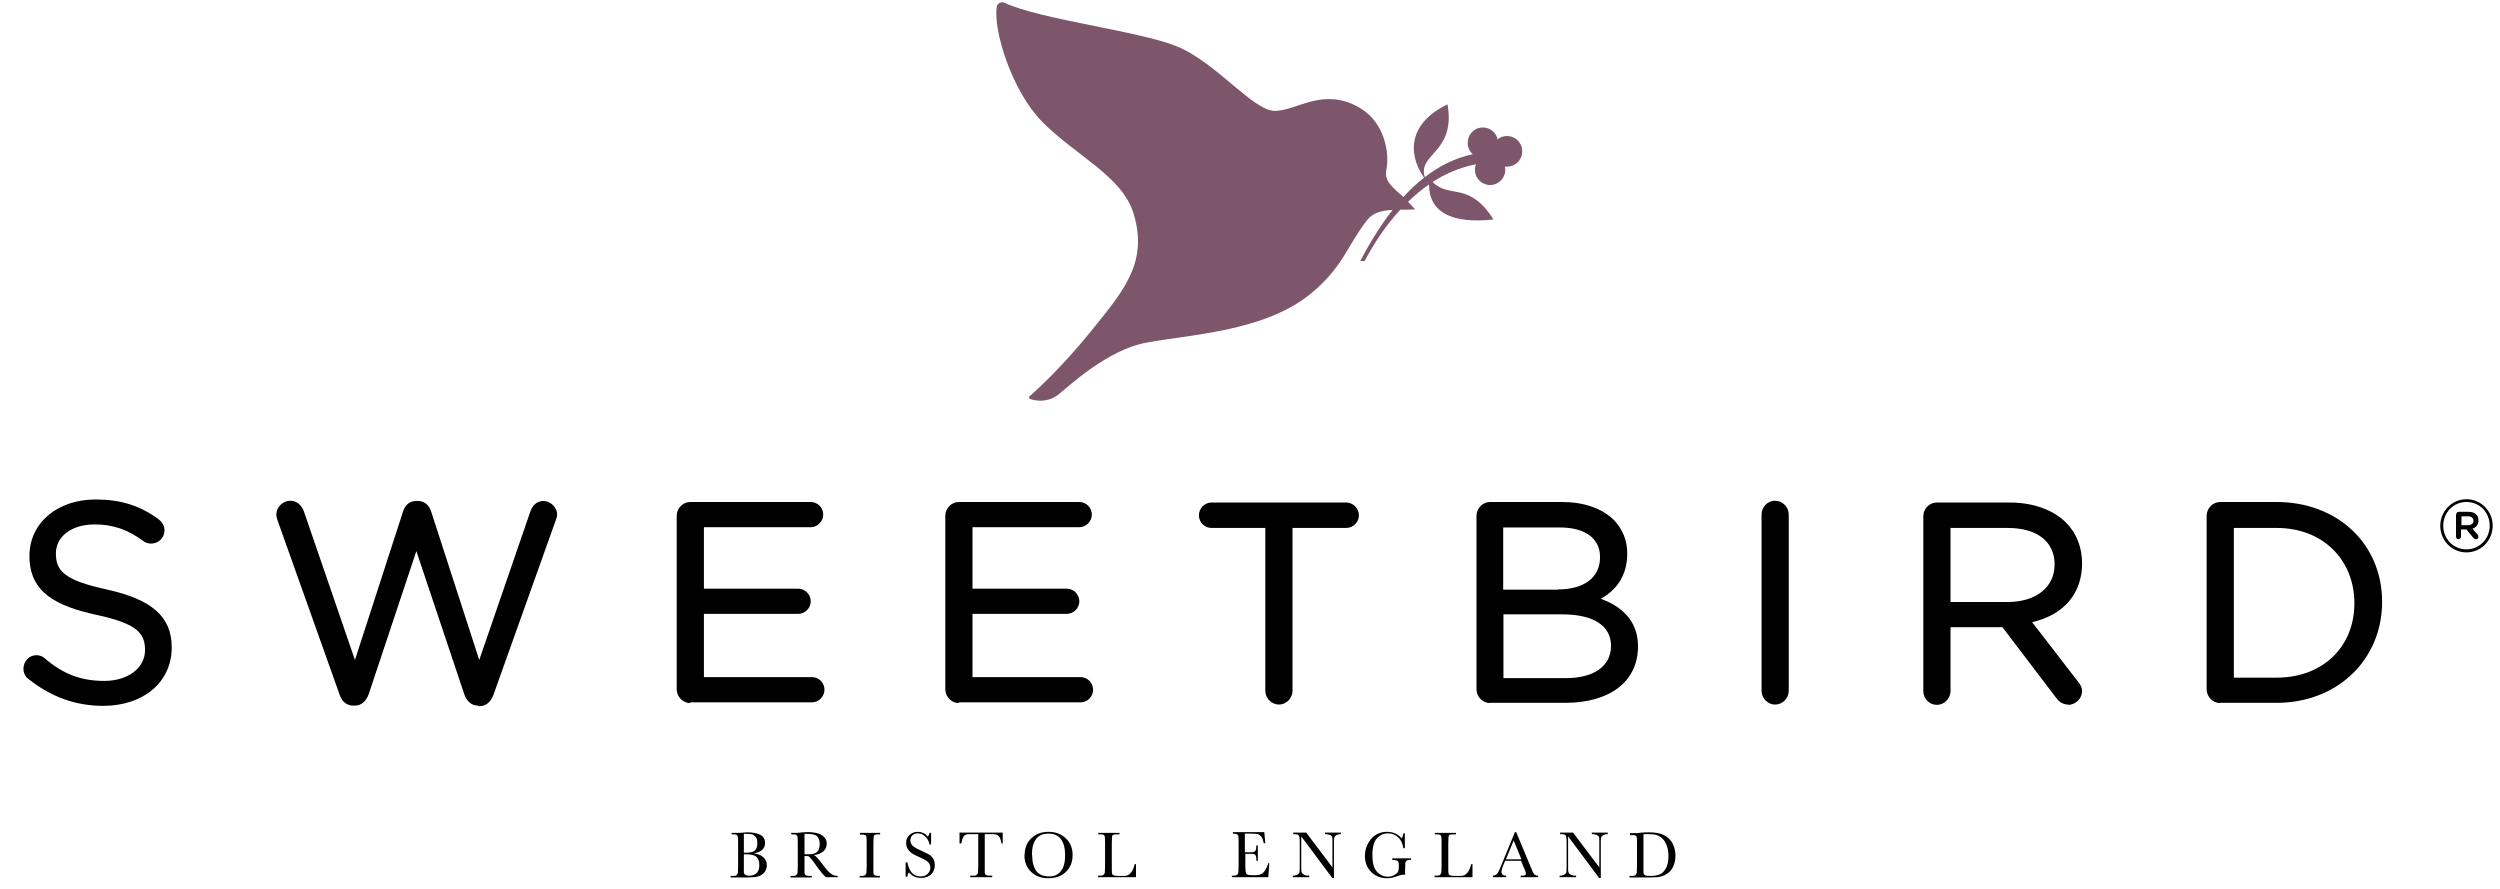 <svg xmlns="http://www.w3.org/2000/svg" fill="none" viewBox="0 0 90 32" height="32" width="90">
<g clip-path="url(#clip0_54_236)">
<path fill="black" d="M26.779 30.754V31.107C26.779 31.262 26.779 31.352 26.779 31.398C26.779 31.434 26.797 31.47 26.824 31.488C26.851 31.507 26.896 31.525 26.968 31.525C27.093 31.525 27.183 31.488 27.246 31.425C27.309 31.361 27.336 31.262 27.336 31.135C27.336 31.008 27.3 30.908 27.228 30.844C27.156 30.781 27.031 30.754 26.851 30.754C26.824 30.754 26.797 30.754 26.761 30.754M26.779 30.699C26.779 30.699 26.815 30.699 26.833 30.699C27.004 30.699 27.12 30.672 27.174 30.617C27.237 30.563 27.264 30.481 27.264 30.354C27.264 30.273 27.255 30.209 27.228 30.164C27.201 30.119 27.165 30.082 27.12 30.055C27.076 30.028 26.986 30.019 26.869 30.019C26.842 30.019 26.806 30.019 26.779 30.019V30.69V30.699ZM27.067 30.717C27.246 30.726 27.381 30.772 27.471 30.853C27.561 30.935 27.606 31.026 27.606 31.144C27.606 31.244 27.579 31.334 27.516 31.407C27.453 31.479 27.381 31.525 27.291 31.552C27.201 31.579 27.076 31.588 26.923 31.588H26.303V31.534H26.366C26.438 31.534 26.483 31.534 26.509 31.507C26.536 31.488 26.554 31.461 26.563 31.425C26.563 31.389 26.572 31.307 26.572 31.171V30.391C26.572 30.264 26.572 30.173 26.563 30.137C26.563 30.1 26.536 30.073 26.518 30.055C26.5 30.037 26.447 30.037 26.366 30.037H26.339V29.983H26.599L26.896 29.964C27.327 29.964 27.543 30.091 27.543 30.345C27.543 30.445 27.507 30.536 27.435 30.599C27.363 30.663 27.246 30.708 27.102 30.726"></path>
<path fill="black" d="M28.971 30.754C29.034 30.754 29.088 30.754 29.151 30.754C29.214 30.754 29.268 30.745 29.313 30.727C29.358 30.709 29.394 30.69 29.421 30.663C29.448 30.636 29.474 30.6 29.483 30.554C29.501 30.509 29.51 30.454 29.51 30.391C29.51 30.282 29.483 30.191 29.43 30.119C29.376 30.055 29.25 30.019 29.061 30.019C29.034 30.019 28.998 30.019 28.962 30.019V30.754H28.971ZM30.166 31.579H29.735C29.663 31.525 29.546 31.389 29.385 31.162C29.331 31.09 29.286 31.017 29.232 30.953C29.178 30.89 29.142 30.845 29.124 30.835C29.106 30.817 29.07 30.817 29.025 30.817H28.962V31.171C28.962 31.298 28.962 31.38 28.962 31.416C28.962 31.452 28.98 31.489 29.007 31.507C29.034 31.525 29.079 31.534 29.151 31.534H29.223V31.588H28.459V31.534H28.513C28.585 31.534 28.63 31.534 28.657 31.507C28.684 31.489 28.702 31.462 28.711 31.425C28.711 31.389 28.72 31.307 28.72 31.171V30.382C28.72 30.255 28.72 30.173 28.711 30.137C28.711 30.101 28.684 30.073 28.666 30.055C28.639 30.037 28.585 30.037 28.513 30.037H28.486V29.983H28.711C28.863 29.965 28.98 29.956 29.07 29.956C29.223 29.956 29.349 29.974 29.439 30.001C29.537 30.028 29.609 30.073 29.672 30.137C29.735 30.201 29.762 30.282 29.762 30.373C29.762 30.482 29.726 30.563 29.645 30.645C29.564 30.718 29.456 30.763 29.304 30.781C29.367 30.817 29.474 30.926 29.627 31.135C29.744 31.298 29.843 31.407 29.915 31.452C29.987 31.507 30.067 31.534 30.157 31.534V31.588L30.166 31.579Z"></path>
<path fill="black" d="M30.957 30.037V29.983H31.685V30.037H31.649C31.568 30.037 31.523 30.037 31.496 30.055C31.469 30.064 31.46 30.091 31.451 30.128C31.451 30.164 31.442 30.246 31.442 30.382V31.171C31.442 31.298 31.442 31.38 31.442 31.416C31.442 31.452 31.46 31.489 31.487 31.507C31.514 31.525 31.559 31.534 31.631 31.534H31.676V31.588H30.948V31.534H30.993C31.065 31.534 31.11 31.534 31.137 31.507C31.164 31.489 31.182 31.461 31.191 31.425C31.191 31.389 31.2 31.307 31.2 31.171V30.382C31.2 30.255 31.2 30.173 31.191 30.137C31.191 30.101 31.173 30.073 31.146 30.064C31.119 30.046 31.065 30.046 30.993 30.046H30.957V30.037Z"></path>
<path fill="black" d="M32.602 31.561V31.044H32.665C32.728 31.38 32.89 31.552 33.141 31.552C33.249 31.552 33.339 31.516 33.402 31.452C33.465 31.389 33.492 31.316 33.492 31.235C33.492 31.153 33.465 31.089 33.411 31.035C33.357 30.98 33.258 30.926 33.114 30.863C32.989 30.808 32.89 30.763 32.827 30.717C32.764 30.672 32.71 30.618 32.674 30.554C32.638 30.491 32.62 30.418 32.62 30.345C32.62 30.227 32.656 30.137 32.737 30.064C32.818 29.992 32.917 29.946 33.033 29.946C33.096 29.946 33.159 29.955 33.222 29.983C33.285 30.001 33.339 30.046 33.402 30.119C33.438 30.073 33.456 30.028 33.465 29.983H33.519V30.4H33.465C33.438 30.273 33.384 30.182 33.303 30.11C33.231 30.037 33.141 30.001 33.042 30.001C32.953 30.001 32.881 30.028 32.836 30.082C32.791 30.137 32.773 30.191 32.773 30.255C32.773 30.327 32.8 30.391 32.854 30.445C32.908 30.5 33.006 30.554 33.15 30.618C33.285 30.681 33.384 30.727 33.447 30.763C33.51 30.799 33.555 30.854 33.599 30.917C33.636 30.98 33.653 31.062 33.653 31.144C33.653 31.28 33.608 31.389 33.519 31.479C33.429 31.561 33.303 31.606 33.159 31.606C32.989 31.606 32.836 31.543 32.719 31.407C32.692 31.443 32.674 31.498 32.665 31.561H32.602Z"></path>
<path fill="black" d="M34.597 30.364H34.543V29.974H36.098V30.364H36.053C36.035 30.255 36.008 30.182 35.981 30.137C35.954 30.092 35.918 30.064 35.882 30.046C35.846 30.037 35.783 30.028 35.702 30.028H35.451V31.162C35.451 31.289 35.451 31.371 35.451 31.407C35.451 31.443 35.469 31.48 35.495 31.498C35.523 31.516 35.567 31.525 35.639 31.525H35.72V31.579H34.929V31.525H35.01C35.082 31.525 35.127 31.525 35.154 31.498C35.181 31.48 35.199 31.452 35.208 31.416C35.208 31.38 35.217 31.298 35.217 31.162V30.028H34.983C34.884 30.028 34.813 30.028 34.777 30.046C34.741 30.055 34.705 30.082 34.678 30.137C34.651 30.182 34.624 30.264 34.606 30.364"></path>
<path fill="black" d="M37.158 30.781C37.158 31.035 37.212 31.235 37.311 31.361C37.41 31.488 37.562 31.552 37.769 31.552C37.949 31.552 38.093 31.488 38.191 31.361C38.299 31.235 38.344 31.035 38.344 30.781C38.344 30.527 38.29 30.336 38.191 30.209C38.093 30.073 37.94 30.01 37.742 30.01C37.544 30.01 37.401 30.073 37.302 30.2C37.203 30.327 37.149 30.518 37.149 30.772M36.888 30.772C36.888 30.527 36.969 30.327 37.131 30.173C37.293 30.019 37.499 29.946 37.742 29.946C37.985 29.946 38.2 30.019 38.362 30.173C38.524 30.318 38.614 30.527 38.614 30.781C38.614 31.035 38.533 31.235 38.371 31.389C38.209 31.543 38.003 31.616 37.742 31.616C37.481 31.616 37.284 31.543 37.122 31.389C36.96 31.235 36.879 31.035 36.879 30.781"></path>
<path fill="black" d="M40.896 31.108V31.579H39.53V31.525H39.575C39.647 31.525 39.692 31.525 39.719 31.498C39.746 31.48 39.764 31.452 39.773 31.416C39.773 31.38 39.782 31.298 39.782 31.162V30.373C39.782 30.246 39.782 30.164 39.773 30.128C39.773 30.091 39.746 30.064 39.728 30.055C39.701 30.037 39.656 30.037 39.575 30.037H39.539V29.983H40.303V30.037H40.231C40.15 30.037 40.105 30.037 40.078 30.055C40.051 30.064 40.033 30.091 40.033 30.128C40.033 30.164 40.025 30.246 40.025 30.382V31.226C40.025 31.343 40.025 31.416 40.033 31.443C40.033 31.47 40.06 31.498 40.087 31.507C40.114 31.525 40.177 31.534 40.267 31.534H40.384C40.483 31.534 40.555 31.534 40.6 31.507C40.645 31.489 40.69 31.452 40.734 31.389C40.779 31.334 40.815 31.235 40.851 31.108H40.905H40.896Z"></path>
<path fill="black" d="M45.641 31.081H45.695L45.659 31.579H44.347V31.525H44.383C44.464 31.525 44.509 31.516 44.536 31.489C44.563 31.471 44.572 31.443 44.581 31.407C44.581 31.371 44.59 31.289 44.59 31.153V30.364C44.59 30.237 44.59 30.164 44.581 30.119C44.581 30.083 44.563 30.055 44.536 30.037C44.509 30.019 44.464 30.01 44.383 30.01V29.956H45.515L45.551 30.355H45.497C45.471 30.246 45.444 30.164 45.408 30.119C45.372 30.073 45.327 30.046 45.282 30.028C45.228 30.019 45.156 30.01 45.039 30.01H44.815V30.681H44.985C45.066 30.681 45.12 30.681 45.147 30.663C45.174 30.654 45.201 30.627 45.21 30.6C45.219 30.572 45.228 30.518 45.228 30.436H45.282V30.99H45.228C45.228 30.899 45.228 30.845 45.21 30.808C45.192 30.781 45.174 30.754 45.147 30.745C45.12 30.736 45.075 30.736 45.003 30.736H44.832V31.117C44.832 31.307 44.841 31.416 44.868 31.452C44.895 31.489 44.958 31.507 45.066 31.507H45.183C45.264 31.507 45.336 31.498 45.39 31.471C45.444 31.452 45.497 31.407 45.542 31.334C45.587 31.271 45.632 31.171 45.659 31.053"></path>
<path fill="black" d="M47.968 31.616L46.845 30.11V31.226C46.845 31.316 46.845 31.38 46.863 31.407C46.863 31.434 46.899 31.461 46.944 31.489C46.989 31.516 47.052 31.525 47.133 31.525V31.579H46.54V31.525C46.611 31.525 46.674 31.507 46.71 31.48C46.746 31.461 46.773 31.434 46.782 31.407C46.782 31.38 46.791 31.316 46.791 31.226V30.373C46.791 30.246 46.791 30.164 46.773 30.128C46.764 30.082 46.746 30.055 46.719 30.046C46.692 30.037 46.638 30.028 46.557 30.028V29.974H47.025L47.968 31.226V30.264C47.968 30.191 47.968 30.146 47.95 30.119C47.932 30.092 47.906 30.064 47.861 30.055C47.816 30.037 47.762 30.028 47.699 30.028V29.974H48.274V30.028C48.211 30.028 48.157 30.046 48.112 30.064C48.076 30.082 48.049 30.11 48.04 30.137C48.031 30.164 48.022 30.219 48.022 30.282V31.607H47.968V31.616Z"></path>
<path fill="black" d="M50.116 30.899H50.799V30.953C50.727 30.953 50.673 30.953 50.646 30.98C50.62 30.999 50.602 31.026 50.593 31.053C50.593 31.089 50.584 31.18 50.584 31.316V31.488C50.584 31.488 50.548 31.488 50.53 31.488C50.467 31.488 50.395 31.507 50.296 31.543C50.161 31.597 50.044 31.616 49.928 31.616C49.703 31.616 49.514 31.543 49.361 31.389C49.209 31.235 49.137 31.044 49.137 30.817C49.137 30.59 49.209 30.391 49.352 30.209C49.496 30.037 49.694 29.946 49.937 29.946C50.152 29.946 50.323 30.028 50.467 30.182C50.494 30.128 50.512 30.064 50.521 30.001H50.575V30.536H50.521C50.494 30.373 50.44 30.237 50.332 30.146C50.233 30.046 50.107 30.001 49.964 30.001C49.82 30.001 49.685 30.055 49.577 30.173C49.469 30.282 49.406 30.482 49.406 30.772C49.406 31.062 49.46 31.262 49.568 31.38C49.676 31.498 49.811 31.561 49.964 31.561C50.044 31.561 50.116 31.543 50.188 31.507C50.251 31.47 50.296 31.434 50.323 31.389C50.35 31.343 50.359 31.28 50.359 31.207C50.359 31.126 50.359 31.062 50.341 31.035C50.332 31.008 50.314 30.989 50.287 30.98C50.26 30.971 50.224 30.962 50.161 30.962H50.125V30.908L50.116 30.899Z"></path>
<path fill="black" d="M53.01 31.108V31.579H51.644V31.525H51.689C51.761 31.525 51.806 31.525 51.833 31.498C51.86 31.48 51.878 31.452 51.887 31.416C51.887 31.38 51.896 31.298 51.896 31.162V30.373C51.896 30.246 51.896 30.164 51.887 30.128C51.887 30.091 51.86 30.064 51.842 30.055C51.815 30.037 51.77 30.037 51.689 30.037H51.653V29.983H52.417V30.037H52.345C52.264 30.037 52.219 30.037 52.192 30.055C52.165 30.064 52.156 30.091 52.147 30.128C52.147 30.164 52.138 30.246 52.138 30.382V31.226C52.138 31.343 52.138 31.416 52.147 31.443C52.147 31.47 52.174 31.498 52.201 31.507C52.228 31.525 52.291 31.534 52.381 31.534H52.498C52.597 31.534 52.669 31.534 52.713 31.507C52.758 31.489 52.803 31.452 52.848 31.389C52.893 31.334 52.929 31.235 52.965 31.108H53.019H53.01Z"></path>
<path fill="black" d="M54.771 30.935L54.492 30.255L54.214 30.935H54.771ZM54.789 30.99H54.187L54.142 31.09C54.079 31.235 54.052 31.334 54.052 31.38C54.052 31.425 54.07 31.462 54.097 31.489C54.133 31.516 54.169 31.525 54.223 31.525V31.579H53.747V31.525C53.819 31.516 53.872 31.489 53.899 31.452C53.935 31.416 53.971 31.334 54.025 31.207C54.025 31.198 54.043 31.153 54.079 31.071L54.537 29.956H54.582L55.112 31.226L55.184 31.398C55.184 31.398 55.22 31.462 55.247 31.489C55.274 31.507 55.319 31.525 55.373 31.525V31.579H54.744V31.525C54.825 31.525 54.87 31.525 54.897 31.507C54.924 31.498 54.933 31.471 54.933 31.434C54.933 31.416 54.915 31.362 54.879 31.28L54.753 30.981L54.789 30.99Z"></path>
<path fill="black" d="M57.575 31.616L56.452 30.11V31.226C56.452 31.316 56.452 31.38 56.469 31.407C56.469 31.434 56.505 31.461 56.55 31.489C56.595 31.516 56.658 31.525 56.739 31.525V31.579H56.146V31.525C56.218 31.525 56.281 31.507 56.317 31.48C56.353 31.461 56.38 31.434 56.389 31.407C56.389 31.38 56.398 31.316 56.398 31.226V30.373C56.398 30.246 56.398 30.164 56.38 30.128C56.371 30.082 56.353 30.055 56.326 30.046C56.299 30.037 56.245 30.028 56.164 30.028V29.974H56.631L57.575 31.226V30.264C57.575 30.191 57.575 30.146 57.557 30.119C57.539 30.092 57.512 30.064 57.467 30.055C57.422 30.037 57.368 30.028 57.305 30.028V29.974H57.88V30.028C57.817 30.028 57.764 30.046 57.719 30.064C57.683 30.082 57.656 30.11 57.647 30.137C57.638 30.164 57.629 30.219 57.629 30.282V31.607H57.575V31.616Z"></path>
<path fill="black" d="M59.165 30.028V31.098C59.165 31.253 59.165 31.361 59.165 31.407C59.165 31.452 59.192 31.488 59.219 31.507C59.246 31.525 59.309 31.534 59.408 31.534C59.543 31.534 59.66 31.516 59.749 31.479C59.839 31.443 59.911 31.37 59.974 31.253C60.037 31.144 60.064 30.998 60.064 30.826C60.064 30.69 60.046 30.572 60.01 30.463C59.974 30.354 59.929 30.273 59.857 30.2C59.794 30.137 59.722 30.091 59.642 30.064C59.561 30.037 59.462 30.028 59.336 30.028C59.273 30.028 59.219 30.028 59.156 30.028M58.671 29.992H58.932C59.147 29.964 59.3 29.964 59.372 29.964C59.606 29.964 59.794 30.001 59.92 30.073C60.055 30.146 60.154 30.246 60.217 30.373C60.28 30.5 60.316 30.636 60.316 30.799C60.316 30.917 60.298 31.026 60.262 31.125C60.226 31.225 60.181 31.307 60.118 31.37C60.055 31.434 59.983 31.479 59.902 31.516C59.821 31.552 59.74 31.57 59.669 31.579C59.597 31.579 59.498 31.588 59.363 31.588H58.662V31.534H58.725C58.797 31.534 58.842 31.534 58.869 31.507C58.896 31.488 58.914 31.461 58.923 31.425C58.923 31.389 58.932 31.307 58.932 31.171V30.4C58.932 30.273 58.932 30.191 58.923 30.155C58.923 30.119 58.896 30.091 58.878 30.082C58.851 30.064 58.806 30.064 58.725 30.064H58.68V30.01L58.671 29.992Z"></path>
<path fill="black" d="M3.729 25.411C2.722 25.411 1.842 25.093 1.033 24.449C0.916 24.377 0.844 24.231 0.844 24.077C0.844 23.805 1.051 23.587 1.312 23.587C1.428 23.587 1.545 23.633 1.617 23.705C2.273 24.268 2.92 24.513 3.756 24.513C4.592 24.513 5.221 24.059 5.221 23.406C5.221 22.807 4.951 22.453 3.477 22.136C2.03 21.818 1.06 21.337 1.06 20.013C1.06 18.825 2.066 17.981 3.441 17.981C4.34 17.981 5.041 18.199 5.715 18.698C5.778 18.743 5.921 18.879 5.921 19.097C5.921 19.36 5.706 19.569 5.445 19.569C5.337 19.569 5.248 19.541 5.158 19.478C4.601 19.061 4.061 18.879 3.405 18.879C2.588 18.879 2.012 19.305 2.012 19.922C2.012 20.539 2.291 20.884 3.837 21.22C5.481 21.582 6.182 22.208 6.182 23.306C6.182 24.558 5.167 25.411 3.711 25.411"></path>
<path fill="black" d="M17.208 25.401C16.983 25.401 16.804 25.256 16.714 24.993L14.989 19.84L13.272 24.993C13.182 25.247 13.003 25.401 12.778 25.401H12.715C12.481 25.401 12.302 25.256 12.221 24.993L9.992 18.734C9.974 18.67 9.947 18.598 9.947 18.525C9.947 18.262 10.181 18.026 10.45 18.026C10.675 18.026 10.864 18.18 10.945 18.425L12.778 23.759L14.512 18.407C14.593 18.162 14.764 18.035 14.989 18.035H15.043C15.267 18.035 15.438 18.171 15.519 18.407L17.253 23.759L19.095 18.407C19.176 18.171 19.347 18.035 19.563 18.035C19.823 18.035 20.057 18.271 20.057 18.525C20.057 18.589 20.039 18.652 20.012 18.716L17.765 25.011C17.675 25.265 17.496 25.42 17.271 25.42H17.208V25.401Z"></path>
<path fill="black" d="M24.847 25.311C24.586 25.311 24.361 25.084 24.361 24.812V18.57C24.361 18.298 24.586 18.072 24.847 18.072H29.187C29.439 18.072 29.636 18.28 29.636 18.525C29.636 18.77 29.43 18.979 29.187 18.979H25.341V21.192H28.738C28.98 21.192 29.187 21.401 29.187 21.646C29.187 21.891 28.98 22.099 28.738 22.099H25.341V24.376H29.232C29.483 24.376 29.681 24.585 29.681 24.83C29.681 25.075 29.474 25.284 29.232 25.284H24.847V25.311Z"></path>
<path fill="black" d="M34.516 25.311C34.255 25.311 34.031 25.084 34.031 24.812V18.57C34.031 18.298 34.255 18.072 34.516 18.072H38.856C39.108 18.072 39.306 18.28 39.306 18.525C39.306 18.77 39.099 18.979 38.856 18.979H35.01V21.192H38.407C38.65 21.192 38.856 21.401 38.856 21.646C38.856 21.891 38.65 22.099 38.407 22.099H35.01V24.376H38.901C39.153 24.376 39.351 24.585 39.351 24.83C39.351 25.075 39.153 25.284 38.901 25.284H34.516V25.311Z"></path>
<path fill="black" d="M46.045 25.365C45.776 25.365 45.551 25.139 45.551 24.866V19.006H43.619C43.367 19.006 43.161 18.806 43.161 18.552C43.161 18.299 43.367 18.09 43.619 18.09H48.463C48.714 18.09 48.921 18.308 48.921 18.552C48.921 18.797 48.714 19.006 48.463 19.006H46.531V24.866C46.531 25.139 46.306 25.365 46.036 25.365"></path>
<path fill="black" d="M56.092 21.219C57.035 21.219 57.602 20.784 57.602 20.058C57.602 19.378 57.062 18.988 56.146 18.988H54.115V21.229H56.083L56.092 21.219ZM56.37 24.413C57.386 24.413 57.997 23.977 57.997 23.252C57.997 22.526 57.368 22.117 56.236 22.117H54.124V24.413H56.37ZM53.639 25.311C53.378 25.311 53.153 25.084 53.153 24.812V18.57C53.153 18.298 53.378 18.072 53.639 18.072H56.218C57.017 18.072 57.673 18.298 58.105 18.725C58.419 19.06 58.581 19.459 58.581 19.922C58.581 20.811 58.105 21.292 57.629 21.555C58.518 21.882 58.968 22.462 58.968 23.27C58.968 24.531 57.961 25.302 56.343 25.302H53.63L53.639 25.311Z"></path>
<path fill="black" d="M63.901 25.365C63.641 25.365 63.416 25.138 63.416 24.866V18.525C63.416 18.253 63.632 18.026 63.901 18.026C64.171 18.026 64.395 18.253 64.395 18.525V24.866C64.395 25.138 64.171 25.365 63.901 25.365Z"></path>
<path fill="black" d="M72.268 21.673C73.301 21.673 73.966 21.138 73.966 20.322C73.966 19.505 73.346 19.006 72.277 19.006H70.219V21.673H72.268ZM74.46 25.365C74.29 25.365 74.137 25.284 74.02 25.12L72.088 22.58H70.219V24.875C70.219 25.148 69.994 25.375 69.725 25.375C69.455 25.375 69.239 25.148 69.239 24.875V18.589C69.239 18.317 69.455 18.09 69.725 18.09H72.34C73.193 18.09 73.921 18.353 74.388 18.825C74.757 19.197 74.955 19.714 74.955 20.276C74.955 21.365 74.308 22.127 73.157 22.399L74.802 24.531C74.901 24.649 74.955 24.758 74.955 24.885C74.955 25.139 74.721 25.375 74.46 25.375"></path>
<path fill="black" d="M81.964 24.395C83.608 24.395 84.758 23.297 84.758 21.718C84.758 20.14 83.608 19.006 81.964 19.006H80.418V24.395H81.964ZM79.924 25.311C79.663 25.311 79.439 25.084 79.439 24.812V18.57C79.439 18.298 79.663 18.072 79.924 18.072H81.955C84.156 18.072 85.756 19.587 85.756 21.664C85.756 23.741 84.156 25.302 81.955 25.302H79.924V25.311Z"></path>
<path fill="black" d="M88.847 18.906C88.973 18.906 89.045 18.842 89.045 18.752C89.045 18.652 88.973 18.588 88.847 18.588H88.613V18.906H88.847ZM88.425 18.516C88.425 18.471 88.461 18.425 88.515 18.425H88.856C89.072 18.425 89.225 18.525 89.225 18.734C89.225 18.879 89.144 18.988 89.009 19.033L89.198 19.251C89.198 19.251 89.225 19.296 89.225 19.323C89.225 19.369 89.189 19.414 89.135 19.414C89.099 19.414 89.072 19.396 89.045 19.369L88.793 19.06H88.596V19.314C88.596 19.369 88.55 19.414 88.506 19.414C88.452 19.414 88.416 19.369 88.416 19.314V18.516H88.425ZM89.629 18.924C89.629 18.452 89.269 18.071 88.793 18.071C88.317 18.071 87.957 18.461 87.957 18.924C87.957 19.396 88.317 19.777 88.793 19.777C89.269 19.777 89.629 19.387 89.629 18.924ZM87.85 18.933C87.85 18.407 88.263 17.972 88.793 17.972C89.323 17.972 89.737 18.407 89.737 18.924C89.737 19.45 89.323 19.886 88.793 19.886C88.263 19.886 87.85 19.45 87.85 18.933Z"></path>
<path fill="#7E566B" d="M54.78 5.298C54.699 5.008 54.403 4.836 54.106 4.917C54.034 4.935 53.962 4.972 53.908 5.026C53.908 5.017 53.908 5.008 53.908 4.99C53.828 4.699 53.531 4.527 53.234 4.609C52.947 4.69 52.776 4.99 52.857 5.289C52.884 5.398 52.947 5.489 53.019 5.552C52.372 5.688 51.797 5.988 51.293 6.378C51.024 5.525 52.417 5.507 52.111 3.756C50.772 4.4 50.619 5.462 51.267 6.396C50.997 6.605 50.745 6.84 50.521 7.094C50.134 6.741 49.82 6.523 49.91 6.097C50.026 5.534 49.865 4.409 48.939 3.874C47.645 3.13 46.719 3.965 45.92 3.992C45.12 4.019 43.772 2.223 42.343 1.66C40.959 1.107 37.472 0.708 36.16 0.1C36.044 0.046 35.9 0.118 35.882 0.254C35.756 1.098 36.421 3.266 37.517 4.382C38.758 5.634 40.411 6.341 40.815 7.711C41.346 9.48 40.42 10.505 39.234 11.975C38.218 13.227 37.302 14.062 37.059 14.27C37.032 14.297 37.041 14.343 37.077 14.361C37.257 14.424 37.706 14.524 38.12 14.188C38.533 13.853 39.89 12.592 41.256 12.338C42.765 12.048 45.497 11.948 47.169 10.587C48.355 9.625 48.49 8.845 49.227 7.911C49.442 7.639 49.784 7.575 50.134 7.557C49.658 8.165 49.272 8.818 48.966 9.399H49.128C49.451 8.782 49.874 8.129 50.413 7.548C50.593 7.548 50.772 7.548 50.943 7.539C50.862 7.439 50.772 7.348 50.691 7.267C50.925 7.04 51.177 6.822 51.446 6.641C51.446 7.684 52.327 8.056 53.765 7.902C52.884 6.505 52.174 7.167 51.572 6.55C52.039 6.251 52.56 6.024 53.136 5.915C53.091 6.024 53.082 6.142 53.118 6.26C53.199 6.55 53.495 6.722 53.792 6.641C54.07 6.559 54.241 6.278 54.178 5.997C54.25 6.006 54.331 5.997 54.403 5.979C54.69 5.897 54.861 5.598 54.78 5.298Z"></path>
</g>
<defs>
<clipPath id="clip0_54_236">
<rect transform="translate(0.844 0.073)" fill="white" height="31.543" width="88.893"></rect>
</clipPath>
</defs>
</svg>
